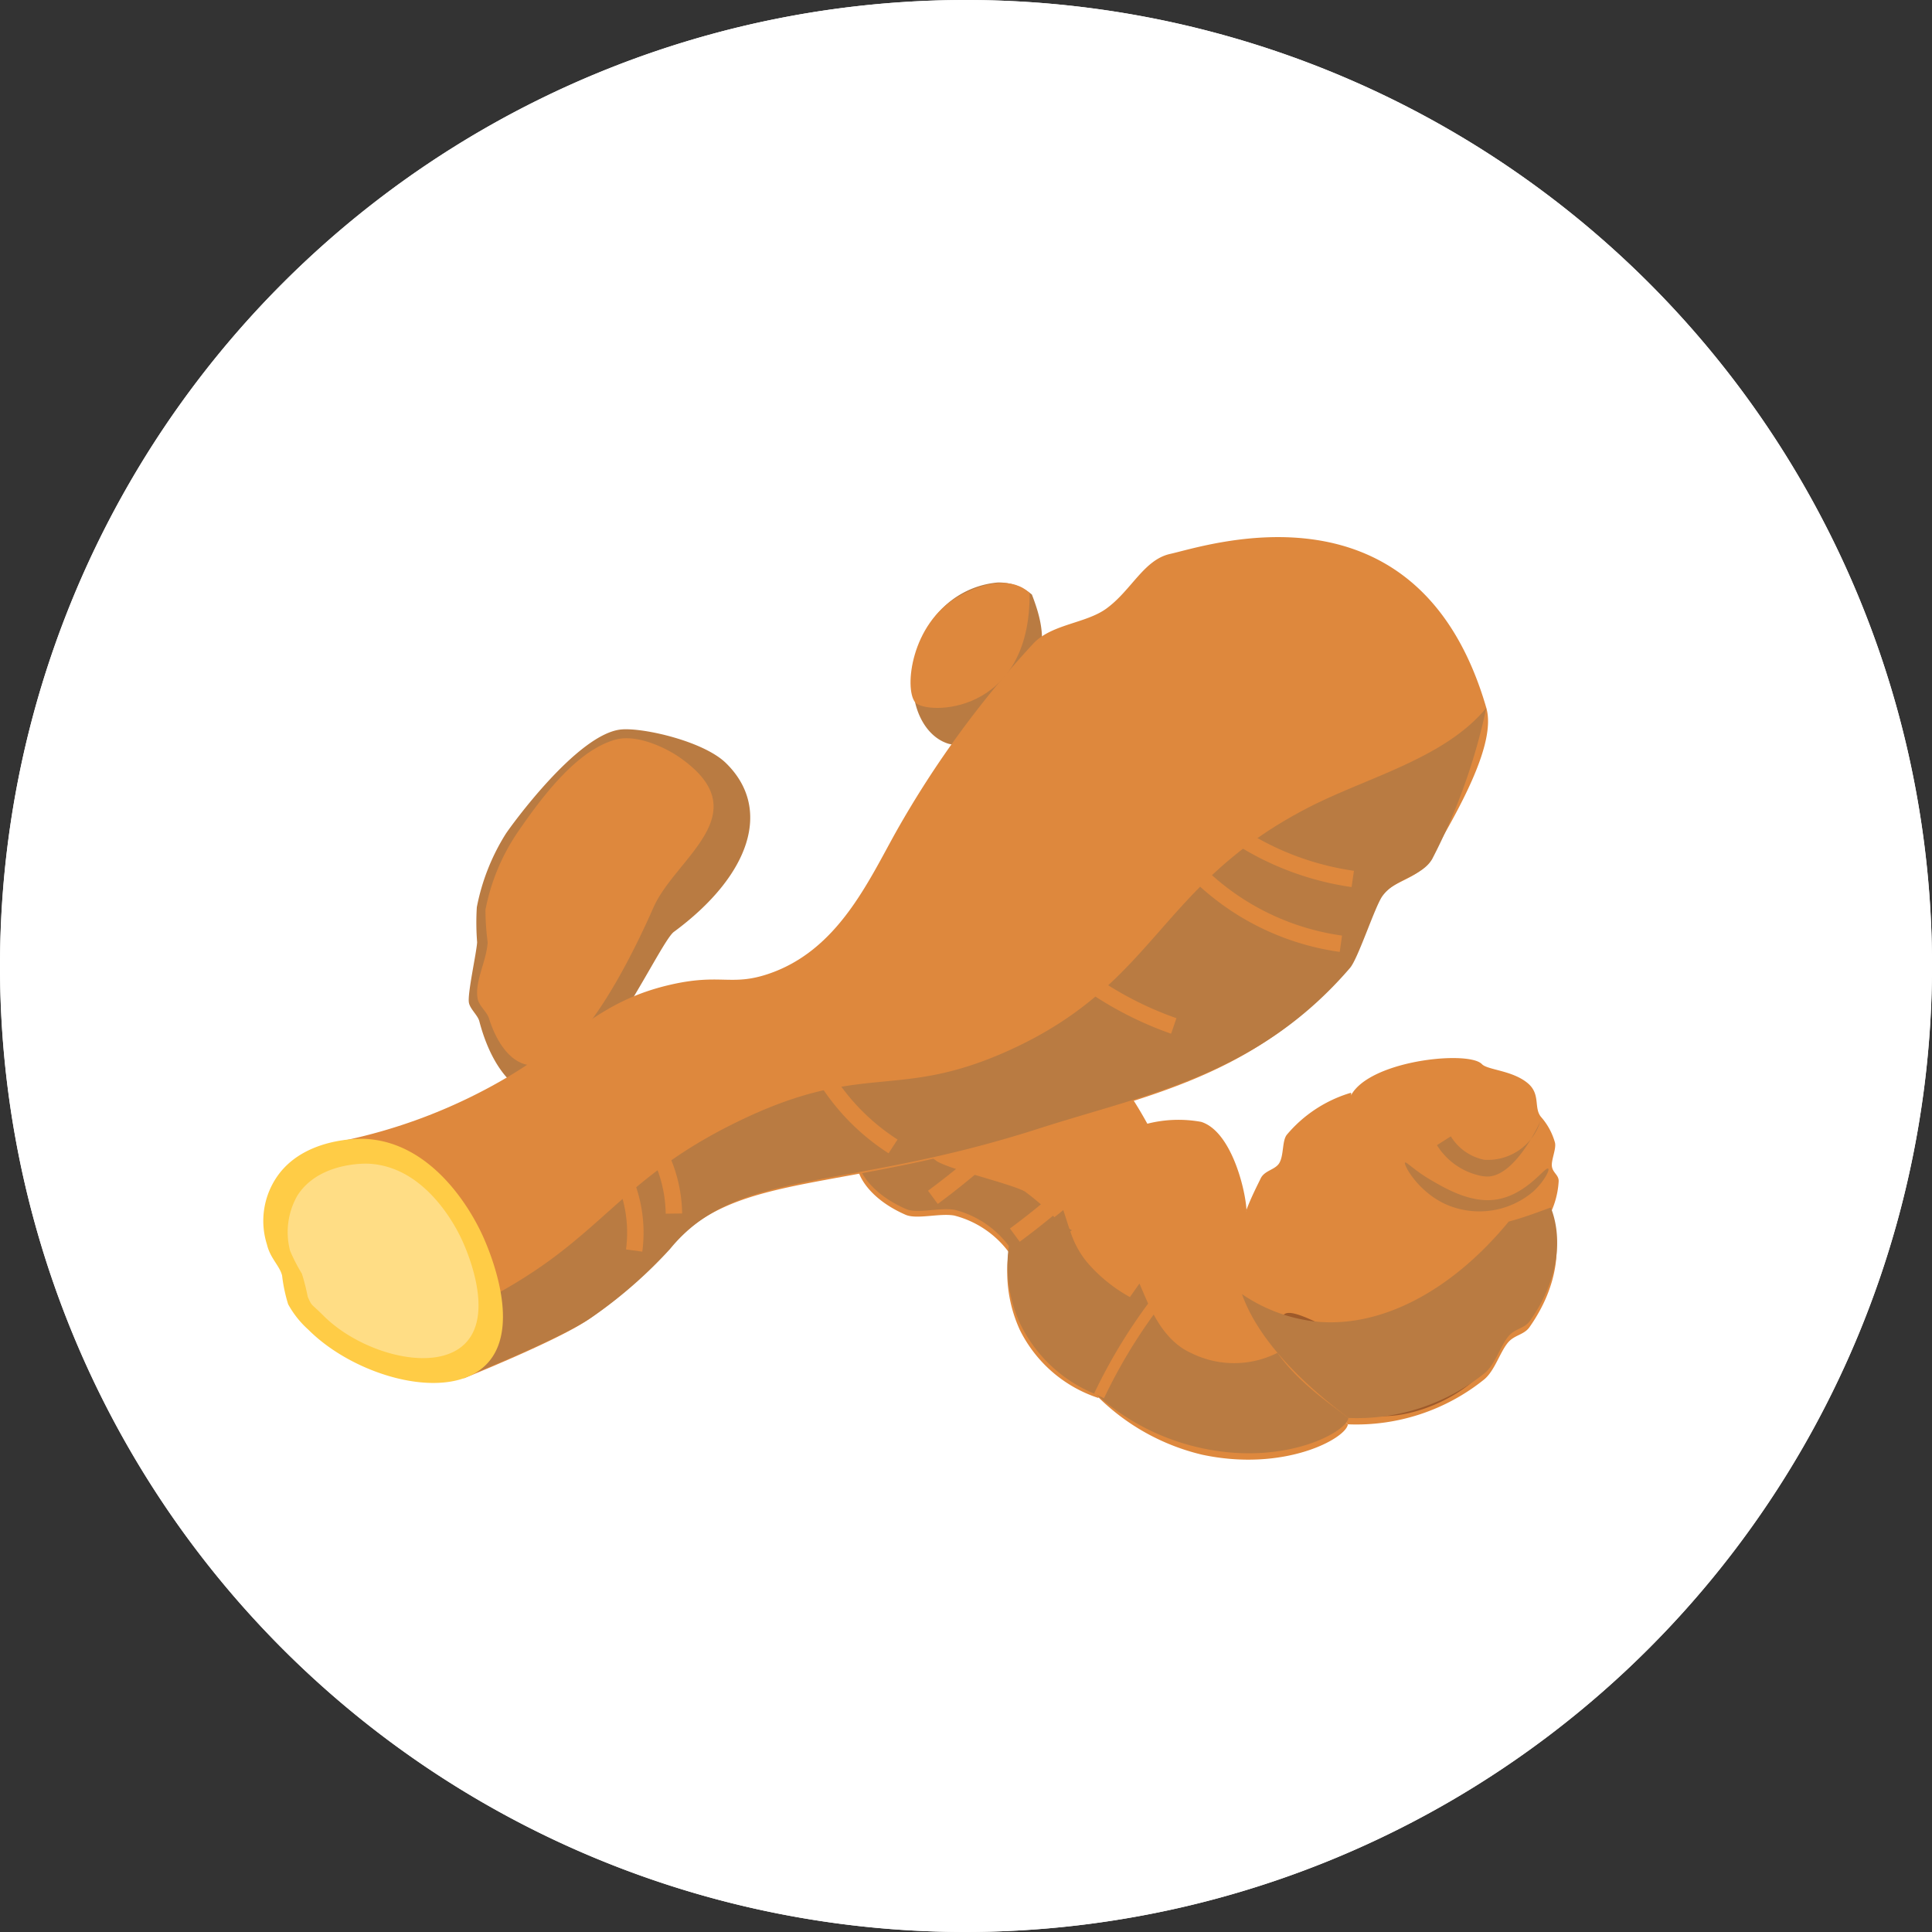 <svg id="_145x145_BigIcon" data-name="145x145_BigIcon" xmlns="http://www.w3.org/2000/svg" width="145" height="145" viewBox="0 0 145 145">
  <rect x="0" y="0" width="145" height="145" fill="#333333" stroke="none"/>
  <path id="Path_5509" data-name="Path 5509" d="M-2203.57,1183.713a72.611,72.611,0,0,1-72.5,72.5,72.479,72.479,0,0,1-72.5-72.5,72.5,72.5,0,0,1,72.5-72.5A72.526,72.526,0,0,1-2203.57,1183.713Z" transform="translate(2348.569 -1111.213)" fill="#fff"/>
  <g id="Group_20135" data-name="Group 20135" transform="translate(3780.605 -2318.543)">
    <path id="Trazado_7858" data-name="Trazado 7858" d="M-3635.6,2391.043a72.609,72.609,0,0,1-72.5,72.5,72.479,72.479,0,0,1-72.5-72.46v-.04a72.5,72.5,0,0,1,72.5-72.5A72.528,72.528,0,0,1-3635.6,2391.043Z" fill="#fff"/>
    <g id="Group_20134" data-name="Group 20134">
      <g id="Group_20132" data-name="Group 20132">
        <g id="Group_20117" data-name="Group 20117">
          <path id="Path_41491" data-name="Path 41491" d="M-3679.434,2401.474c-.049.483-.815.764-1.049,2.883-.558,5.063,6.606,8.4,11.342,8.138.858-.048,3.516-.7,4.588-2.317a6.425,6.425,0,0,0,.926-2.93c.047-.525-.455-.666-.508-1.194-.049-.475.36-1.338.226-1.779a4.894,4.894,0,0,0-1.012-1.873c-.607-.671-.027-1.719-1.013-2.554-1.154-.978-3.029-.995-3.451-1.44C-3670.463,2397.271-3679.111,2398.253-3679.434,2401.474Z" fill="#de883d"/>
          <path id="Path_41492" data-name="Path 41492" d="M-3699.672,2421.713a16.529,16.529,0,0,0,9.286,6.007c6.191,1.324,10.812-1.223,10.941-2.279-1.236-1-5.034-4.63-6.192-7.884-1.968-5.528-1.413-8.2-1.413-8.2a14.164,14.164,0,0,0-2.627-.985Z" fill="#de883d"/>
          <path id="Path_41493" data-name="Path 41493" d="M-3664.253,2409.646c-2.286.826-5.559,2.2-8.529.967-5.65-2.341-6.425-10.059-6.425-10.059a9.993,9.993,0,0,0-4.832,3.169c-.347.467-.206,1.527-.552,2.108-.309.518-1.107.545-1.4,1.159-.226.477-.662,1.3-1.064,2.346-.089-1.578-1.152-5.887-3.4-6.595a9.49,9.49,0,0,0-4.04.139c-1.65-2.991-3.949-6.235-6.324-6-1.686.168-2.074,1.959-4.337,4.013-4.829,4.383-11.1,3.517-11.13,4.953-.021.924.961,2.691,3.644,3.867.847.372,2.571-.142,3.663.061a7.361,7.361,0,0,1,4.075,2.736,10.458,10.458,0,0,0,.843,5.853,10.079,10.079,0,0,0,5.887,5.1,34.271,34.271,0,0,1,4.652-7.735c.323-.411.648-.8.972-1.179,0,3.715,1.542,5.455,2.988,5.3a4.378,4.378,0,0,0,3.185-1.516c2.229,3.672,6.17,6.485,6.929,7.107a15.3,15.3,0,0,0,10.227-3.363c.8-.659,1.172-2.016,1.782-2.759.487-.593,1.215-.583,1.626-1.17C-3663.554,2414.932-3663.4,2411.8-3664.253,2409.646Zm-26.86,3.331-1.229,1.342C-3691.93,2413.848-3691.52,2413.4-3691.113,2412.977Zm-.669,2.261a5.846,5.846,0,0,1,.719-2.314,36.251,36.251,0,0,1,4-3.555,12.476,12.476,0,0,0-.839,3.73C-3689.51,2412.96-3691.613,2415.129-3691.782,2415.238Z" fill="#de883d"/>
          <path id="Path_41494" data-name="Path 41494" d="M-3682.162,2421.356c1.232,1.532,2.107,2.621,3.594,3.172,3.406,1.262,9.3-1.734,10.123-4.493a5.55,5.55,0,0,1,.608-1.48c.356-.693.759-.558,1.4-.771,2.413-.8,2.6-6.951,2.035-7.1-.338-.092-.43,2.077-2.325,3.383-1.962,1.352-3.566.2-5.075,1.48-1.611,1.366-.549,3.327-1.8,4.334-2.536,2.048-9.7-3.82-10.677-2.643C-3684.885,2417.969-3682.574,2420.844-3682.162,2421.356Z" fill="#9e5a2a"/>
          <path id="Path_41495" data-name="Path 41495" d="M-3673.15,2407.144c1.056.612,2.849,1.652,4.678,1.447,2.386-.267,3.853-2.543,4.064-2.339.127.123-.354,1.01-1.11,1.705a6.232,6.232,0,0,1-6.621.951c-2.072-.961-3.151-2.972-3.013-3.112C-3675.062,2405.705-3674.441,2406.4-3673.15,2407.144Z" fill="#b97b42"/>
          <g id="Group_20116" data-name="Group 20116">
            <g id="Group_20110" data-name="Group 20110">
              <path id="Path_41496" data-name="Path 41496" d="M-3664.216,2409.168c-.92.333-2,.751-3.157,1.056-4.3,5.226-9.636,8.036-14.578,7.495a12.228,12.228,0,0,1-5.441-2.049c1.661,4.707,7.08,8.553,7.984,9.293a15.306,15.306,0,0,0,10.227-3.363c.8-.658,1.172-2.016,1.782-2.759.487-.593,1.214-.583,1.626-1.169C-3663.517,2414.455-3663.361,2411.326-3664.216,2409.168Z" fill="#b97b42"/>
              <path id="Path_41497" data-name="Path 41497" d="M-3684.729,2420.074a7.213,7.213,0,0,1-6.458.025c-2.273-1-3.219-3.664-3.9-5.224l-.716,1.015a11.645,11.645,0,0,1-3.218-2.615,7,7,0,0,1-1.255-2.32c.043-.028.078-.046.121-.076-.06-.03-.127-.077-.19-.115-.175-.507-.318-.995-.461-1.407-.223.2-.442.362-.662.539a18.182,18.182,0,0,0-2.219-1.929c-1.11-.617-6-1.725-6.725-2.362a1.412,1.412,0,0,1-.367-2.019c-2.958.735-5.45.936-5.471,1.831-.021.924.961,2.691,3.645,3.867.846.372,2.57-.143,3.663.061a7.314,7.314,0,0,1,4.054,2.713,10.449,10.449,0,0,0,.846,5.827,10.739,10.739,0,0,0,5.742,5.327,17.262,17.262,0,0,0,7.951,4.03c6.191,1.324,10.812-1.222,10.941-2.279C-3680.3,2424.24-3683.123,2422.405-3684.729,2420.074Z" fill="#b97b42"/>
            </g>
            <g id="Group_20115" data-name="Group 20115">
              <g id="Group_20111" data-name="Group 20111">
                <path id="Path_41498" data-name="Path 41498" d="M-3669.1,2406.838c-.1-.007-.193-.018-.29-.032a5.089,5.089,0,0,1-3.369-2.317l1.041-.661a3.838,3.838,0,0,0,2.507,1.758,4.129,4.129,0,0,0,4.209-2.875S-3666.92,2407.007-3669.1,2406.838Z" fill="#b97b42"/>
              </g>
              <g id="Group_20112" data-name="Group 20112">
                <path id="Path_41499" data-name="Path 41499" d="M-3704.075,2411.738l-.732-.993c1.242-.916,2.461-1.9,3.624-2.915a55.774,55.774,0,0,0,5.006-4.983l.924.817a56.973,56.973,0,0,1-5.118,5.094C-3701.559,2409.8-3702.8,2410.8-3704.075,2411.738Z" fill="#de883d"/>
              </g>
              <g id="Group_20113" data-name="Group 20113">
                <path id="Path_41500" data-name="Path 41500" d="M-3710.223,2408.9l-.733-.992c1.243-.917,2.462-1.9,3.624-2.915a55.654,55.654,0,0,0,5.006-4.984l.924.817a57.035,57.035,0,0,1-5.117,5.095C-3707.707,2406.959-3708.954,2407.962-3710.223,2408.9Z" fill="#de883d"/>
              </g>
              <g id="Group_20114" data-name="Group 20114">
                <path id="Path_41501" data-name="Path 41501" d="M-3697.75,2423.486l-.742-.353a40.651,40.651,0,0,1,5.295-8.34,40.705,40.705,0,0,1,5.382-5.417l.526.632a39.889,39.889,0,0,0-5.273,5.307A39.924,39.924,0,0,0-3697.75,2423.486Z" fill="#de883d"/>
              </g>
            </g>
          </g>
        </g>
        <g id="Group_20119" data-name="Group 20119">
          <g id="Group_20118" data-name="Group 20118">
            <path id="Path_41502" data-name="Path 41502" d="M-3726.129,2375.806c-1.676-1.631-6.173-2.656-7.823-2.518-3.294.277-8.362,7.323-8.7,7.844a16.068,16.068,0,0,0-2.167,5.5,18.972,18.972,0,0,0,.023,2.634c-.052.823-.733,3.85-.617,4.523.083.48.665.948.782,1.4.722,2.759,2.081,4.862,3.821,5.457,4.09,1.4,9.59-11.285,10.781-12.165C-3724.276,2384.235-3722.624,2379.217-3726.129,2375.806Z" fill="#b97b42"/>
            <path id="Path_41503" data-name="Path 41503" d="M-3729.633,2375.363c-1.013-.7-3.2-1.762-4.812-1.3-2.86.814-5.441,4.2-7.405,7.084a15.629,15.629,0,0,0-2.321,5.677,19.416,19.416,0,0,0,.167,2.451c-.109,1.5-.989,2.919-.754,4.215.1.547.7.994.849,1.476.546,1.721,1.421,2.978,2.525,3.394,3.264,1.229,7.4-6.2,9.822-11.709C-3729.9,2382.881-3723.55,2379.575-3729.633,2375.363Z" fill="#de883d"/>
          </g>
        </g>
        <g id="Group_20120" data-name="Group 20120">
          <path id="Path_41504" data-name="Path 41504" d="M-3705.743,2362.262a6.721,6.721,0,0,0-4.886,2.828c-2.626,4.015-1.4,8.4,1.134,9.249,2.373.79,5.659-4.39,6.181-5.072,1.6-2.1.726-4.6.156-6.1A3.824,3.824,0,0,0-3705.743,2362.262Z" fill="#b97b42"/>
          <path id="Path_41505" data-name="Path 41505" d="M-3703.33,2363.056c-1.188-1.156-3.295-.951-5.424.3-3.454,2.024-4,6.836-3.176,7.886C-3711.157,2372.221-3703.261,2372.278-3703.33,2363.056Z" fill="#de883d"/>
        </g>
        <g id="Group_20131" data-name="Group 20131">
          <path id="Path_41506" data-name="Path 41506" d="M-3755.276,2404.244a40.5,40.5,0,0,0,12.882-4.934c4.891-2.946,6.843-5.64,12.06-6.852,3.8-.884,4.6.123,7.4-.823,5.18-1.747,7.457-6.866,9.593-10.689a75.011,75.011,0,0,1,10.317-14.134c1.393-1.437,3.912-1.479,5.443-2.586,1.89-1.365,2.817-3.675,4.8-4.111,2.756-.607,18.623-6.034,23.727,11.556.762,2.629-1.959,7.516-4.353,11.536-.8,1.34-2.779,1.432-3.734,2.775-.562.79-1.814,4.673-2.426,5.385-6.957,8.086-15.208,9.434-23.355,12.054-14.941,4.805-22.678,2.919-27.684,9.046a34.418,34.418,0,0,1-5.893,5.139c-2.3,1.576-9.294,4.379-9.294,4.379S-3753.194,2414.7-3755.276,2404.244Z" fill="#de883d"/>
          <path id="Path_41507" data-name="Path 41507" d="M-3682.356,2379.123c-11.362,5.828-11.375,13.253-22.612,18.295-8.432,3.784-10.819.678-20.352,5.345-7.154,3.5-9.312,6.967-14.184,10.484a36.643,36.643,0,0,1-9.15,4.774,32.906,32.906,0,0,0,3.146,3.785s6.994-2.8,9.293-4.379a34.408,34.408,0,0,0,5.893-5.139c5.006-6.126,12.743-4.24,27.684-9.045,8.147-2.62,16.4-3.969,23.355-12.055.612-.712,1.864-4.594,2.426-5.384.956-1.343,2.936-1.436,3.734-2.776a44.745,44.745,0,0,0,4.067-11.357C-3672.177,2375.464-3677.946,2376.861-3682.356,2379.123Z" fill="#b97b42"/>
          <g id="Group_20121" data-name="Group 20121">
            <path id="Path_41508" data-name="Path 41508" d="M-3759.931,2407.031c2.009-3.175,6.436-3.029,6.715-3.015,5.539.266,8.41,6.359,8.771,7.126.332.7,3.128,6.815.411,9.73-2.779,2.982-9.858,1.044-13.43-2.535a7.181,7.181,0,0,1-1.517-1.912,11.921,11.921,0,0,1-.453-2.155c-.192-.744-.886-1.281-1.136-2.326A5.862,5.862,0,0,1-3759.931,2407.031Z" fill="#ffcc46"/>
          </g>
          <g id="Group_20130" data-name="Group 20130">
            <g id="Group_20122" data-name="Group 20122">
              <path id="Path_41509" data-name="Path 41509" d="M-3679.166,2385.12a22.028,22.028,0,0,1-12.973-6.77,21.6,21.6,0,0,1-3.7-5.486,22.37,22.37,0,0,1-1.94-6.642l1.223-.155a21.149,21.149,0,0,0,1.833,6.271,20.366,20.366,0,0,0,3.49,5.174,20.789,20.789,0,0,0,12.243,6.387Z" fill="#de883d"/>
            </g>
            <g id="Group_20123" data-name="Group 20123">
              <path id="Path_41510" data-name="Path 41510" d="M-3680.056,2389.985a19.666,19.666,0,0,1-7.638-2.759,19.638,19.638,0,0,1-4.669-4.032l.942-.8a18.422,18.422,0,0,0,4.376,3.779,18.43,18.43,0,0,0,7.162,2.587Z" fill="#de883d"/>
            </g>
            <g id="Group_20124" data-name="Group 20124">
              <path id="Path_41511" data-name="Path 41511" d="M-3692.71,2396.124c-2.944-1.017-10.174-4.205-13.72-11.835a21.064,21.064,0,0,1-1.907-7.622l1.231-.076a19.845,19.845,0,0,0,1.794,7.178c3.348,7.2,10.21,10.224,13,11.189Z" fill="#de883d"/>
            </g>
            <g id="Group_20125" data-name="Group 20125">
              <path id="Path_41512" data-name="Path 41512" d="M-3708.234,2389.922a19,19,0,0,1-2.867-6.9,18.957,18.957,0,0,1-.319-4.887l1.231.079a17.692,17.692,0,0,0,.3,4.569,17.77,17.77,0,0,0,2.683,6.458Z" fill="#de883d"/>
            </g>
            <g id="Group_20126" data-name="Group 20126">
              <path id="Path_41513" data-name="Path 41513" d="M-3713.916,2405.1a17.031,17.031,0,0,1-6.29-7.253,16.549,16.549,0,0,1-1.389-5.338l1.229-.109a15.3,15.3,0,0,0,1.284,4.941,15.819,15.819,0,0,0,5.838,6.725Z" fill="#de883d"/>
            </g>
            <g id="Group_20127" data-name="Group 20127">
              <path id="Path_41514" data-name="Path 41514" d="M-3724.052,2400.01a8.487,8.487,0,0,1-1.442-3.437,8.413,8.413,0,0,1,0-2.884l1.216.21a7.146,7.146,0,0,0,0,2.461,7.255,7.255,0,0,0,1.232,2.935Z" fill="#de883d"/>
            </g>
            <g id="Group_20128" data-name="Group 20128">
              <path id="Path_41515" data-name="Path 41515" d="M-3732.4,2412.481l-1.222-.166a9.516,9.516,0,0,0-1.061-5.788,9.63,9.63,0,0,0-4.825-4.245l.454-1.147a10.721,10.721,0,0,1,5.453,4.8A10.757,10.757,0,0,1-3732.4,2412.481Z" fill="#de883d"/>
            </g>
            <g id="Group_20129" data-name="Group 20129">
              <path id="Path_41516" data-name="Path 41516" d="M-3730.642,2409.633a9.865,9.865,0,0,0-.484-2.9,9.839,9.839,0,0,0-.87-1.934l1.064-.624a11.168,11.168,0,0,1,.979,2.176,11.113,11.113,0,0,1,.544,3.265Z" fill="#de883d"/>
            </g>
          </g>
        </g>
      </g>
      <g id="Group_20133" data-name="Group 20133">
        <path id="Path_41517" data-name="Path 41517" d="M-3758.29,2408.281c1.6-2.528,5.126-2.412,5.348-2.4,4.412.212,6.7,5.065,6.986,5.676.264.56,2.491,5.427.327,7.749-2.213,2.375-7.851.832-10.7-2.019-.94-.941-.851-.666-1.179-1.418a15.912,15.912,0,0,0-.441-1.735,12.818,12.818,0,0,1-.885-1.72A5.518,5.518,0,0,1-3758.29,2408.281Z" fill="#ffdd85"/>
      </g>
    </g>
  </g>
</svg>
